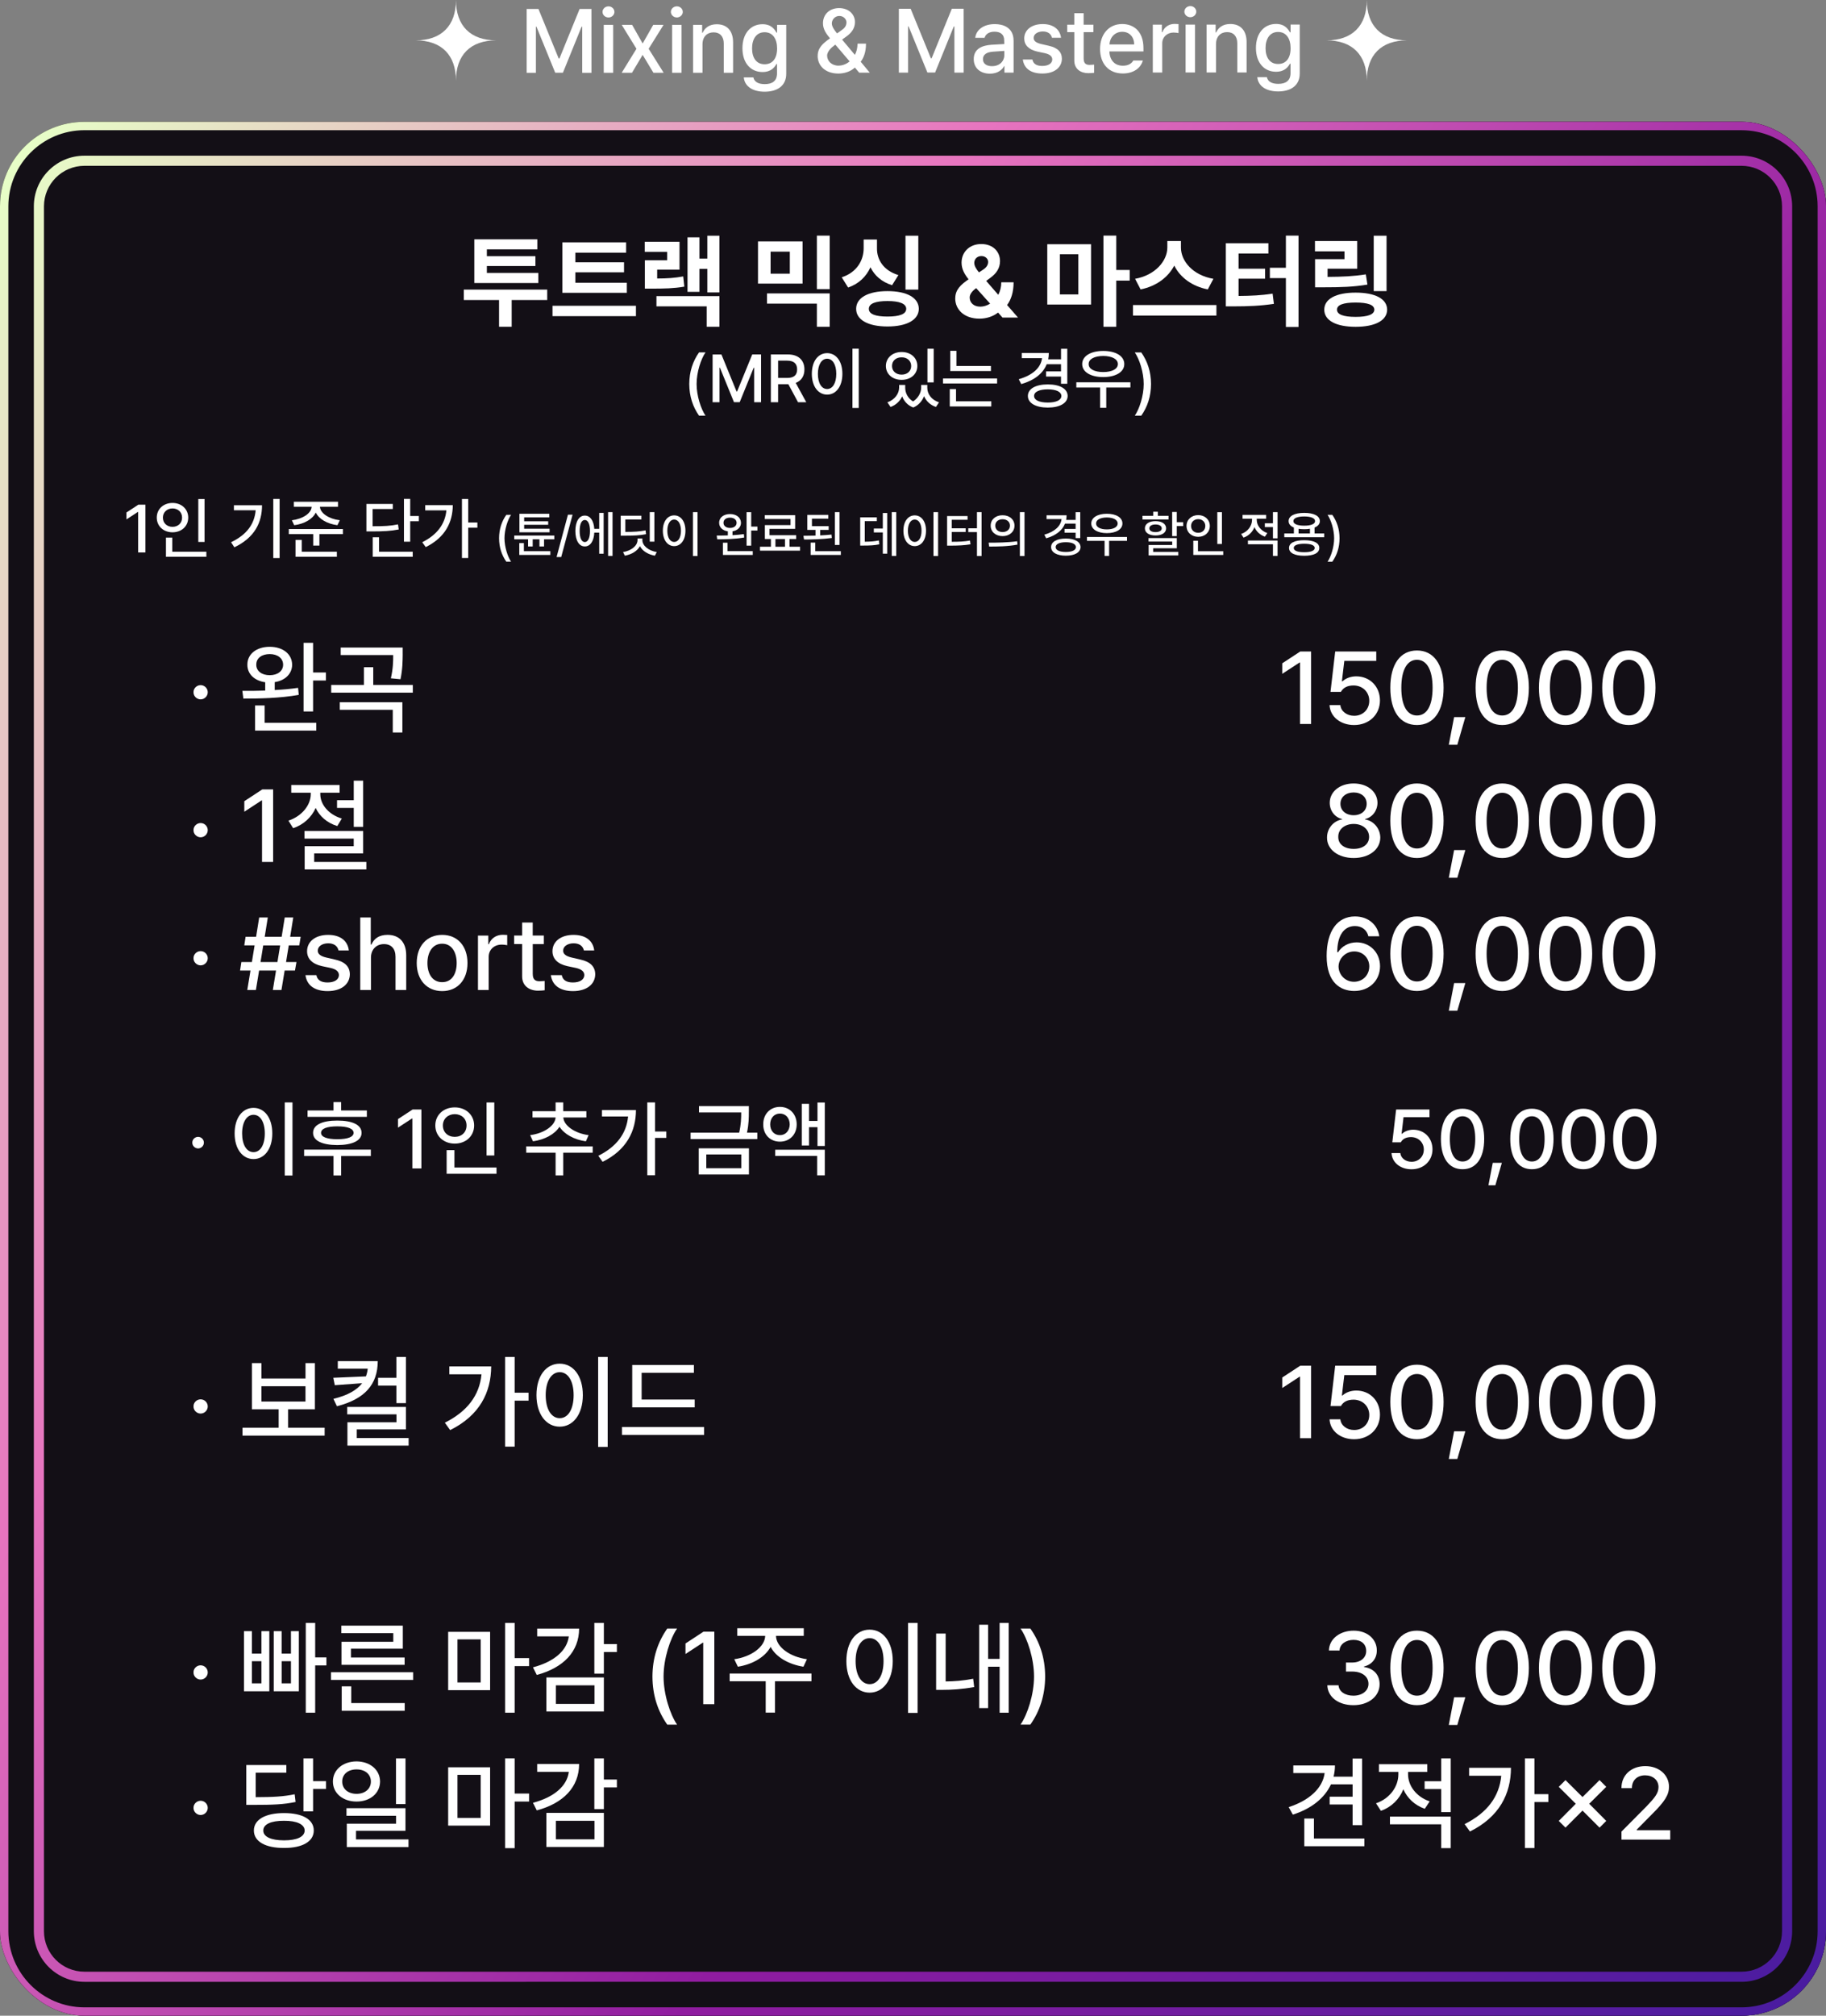<?xml version="1.0" encoding="UTF-8"?>
<svg id="_레이어_2" data-name="레이어 2" xmlns="http://www.w3.org/2000/svg" xmlns:xlink="http://www.w3.org/1999/xlink" viewBox="0 0 741.75 818.47">
  <rect x="0" y="0" width="741.75" height="818.47" fill="#808080" stroke="none"/>
  <defs>
    <style>
      .cls-1 {
        fill: none;
      }

      .cls-1, .cls-2, .cls-3, .cls-4, .cls-5 {
        stroke-width: 0px;
      }

      .cls-2 {
        fill: url(#_무제_그라디언트_131);
      }

      .cls-3 {
        fill: url(#_무제_그라디언트_131-2);
      }

      .cls-4 {
        fill: #130f16;
      }

      .cls-6 {
        clip-path: url(#clippath);
      }

      .cls-5 {
        fill: #fff;
      }
    </style>
    <clipPath id="clippath">
      <rect class="cls-1" y="49.47" width="741.75" height="769" rx="34.29" ry="34.29"/>
    </clipPath>
    <linearGradient id="_무제_그라디언트_131" data-name="무제 그라디언트 131" x1="-47.61" y1="140.94" x2="789.36" y2="727" gradientUnits="userSpaceOnUse">
      <stop offset="0" stop-color="#e7ffc7"/>
      <stop offset=".31" stop-color="#e774bf"/>
      <stop offset=".64" stop-color="#901ca0"/>
      <stop offset="1" stop-color="#4a1ca0"/>
    </linearGradient>
    <linearGradient id="_무제_그라디언트_131-2" data-name="무제 그라디언트 131" x1="-47.61" y1="140.94" x2="789.36" y2="727" xlink:href="#_무제_그라디언트_131"/>
  </defs>
  <g id="_레이어_5" data-name="레이어 5">
    <g class="cls-6">
      <g>
        <rect class="cls-4" y="49.47" width="741.75" height="769" rx="34.29" ry="34.29"/>
        <path class="cls-2" d="M707.46,67.33c9.06,0,16.43,7.37,16.43,16.43v700.42c0,9.06-7.37,16.43-16.43,16.43H34.29c-9.06,0-16.43-7.37-16.43-16.43V83.76c0-9.06,7.37-16.43,16.43-16.43h673.17M707.46,49.47H34.29C15.35,49.47,0,64.83,0,83.76v700.42C0,803.12,15.35,818.47,34.29,818.47h673.17c18.94,0,34.29-15.35,34.29-34.29V83.76c0-18.94-15.35-34.29-34.29-34.29h0Z"/>
        <path class="cls-4" d="M707.46,63.22c11.33,0,20.54,9.22,20.54,20.54v700.42c0,11.33-9.22,20.54-20.54,20.54H34.29c-11.33,0-20.54-9.22-20.54-20.54V83.76c0-11.33,9.22-20.54,20.54-20.54h673.17M707.46,49.47H34.29C15.35,49.47,0,64.83,0,83.76v700.42c0,18.94,15.35,34.29,34.29,34.29h673.17c18.94,0,34.29-15.35,34.29-34.29V83.76c0-18.94-15.35-34.29-34.29-34.29h0Z"/>
        <path class="cls-3" d="M707.46,52.88c17.03,0,30.89,13.86,30.89,30.89v700.42c0,17.03-13.86,30.89-30.89,30.89H34.29c-17.03,0-30.89-13.86-30.89-30.89V83.76c0-17.03,13.86-30.89,30.89-30.89h673.17M707.46,49.47H34.29C15.35,49.47,0,64.83,0,83.76v700.42C0,803.12,15.35,818.47,34.29,818.47h673.17c18.94,0,34.29-15.35,34.29-34.29V83.76c0-18.94-15.35-34.29-34.29-34.29h0Z"/>
      </g>
    </g>
    <g>
      <path class="cls-5" d="M283.96,143.09h2.63c-1.85,2.65-3.62,8.06-3.62,12.83s1.77,10.18,3.62,12.86h-2.63c-2.52-3.59-3.94-7.8-3.97-12.86.03-5.04,1.45-9.24,3.97-12.83Z"/>
      <path class="cls-5" d="M293.05,143.92l6.14,15.03h.24l6.14-15.03h3.59v19.4h-2.81v-14.01h-.19l-5.68,13.99h-2.33l-5.71-14.01h-.16v14.04h-2.81v-19.4h3.59Z"/>
      <path class="cls-5" d="M313.13,143.92h6.91c4.5,0,6.73,2.52,6.73,6.08,0,2.61-1.18,4.6-3.54,5.47l4.29,7.85h-3.35l-3.94-7.32h-4.15v7.32h-2.95v-19.4ZM319.75,153.46c2.87,0,4.05-1.26,4.05-3.46s-1.18-3.56-4.05-3.56h-3.67v7.02h3.67Z"/>
      <path class="cls-5" d="M342.19,151.8c0,5.17-2.63,8.44-6.19,8.44s-6.22-3.27-6.22-8.44,2.6-8.41,6.22-8.41,6.19,3.27,6.19,8.41ZM332.24,151.8c0,3.8,1.53,6.16,3.75,6.16s3.72-2.36,3.72-6.16-1.53-6.14-3.72-6.14-3.75,2.36-3.75,6.14ZM348.83,165.65h-2.55v-24.06h2.55v24.06Z"/>
      <path class="cls-5" d="M372.64,148.61c0,3.32-2.71,5.63-6.38,5.63s-6.4-2.3-6.4-5.63,2.73-5.68,6.4-5.68,6.38,2.33,6.38,5.68ZM370.9,163c2.21-1.41,3.29-3.71,3.29-5.55v-1.15h2.49v1.15c0,2.49,1.63,4.9,4.77,5.92l-1.26,1.88c-2.37-.82-3.98-2.41-4.82-4.39-.76,1.94-2.2,3.7-4.39,4.61-2.3-.87-3.76-2.57-4.5-4.53-.87,1.89-2.45,3.48-4.72,4.31l-1.29-1.88c3.08-1.1,4.74-3.59,4.77-5.92v-1.15h2.47v1.15c0,2.06,1.02,4.25,3.19,5.55ZM362.35,148.61c0,2.09,1.63,3.51,3.91,3.51s3.88-1.42,3.88-3.51-1.63-3.54-3.88-3.51c-2.28-.03-3.91,1.39-3.91,3.51ZM379.28,155.28h-2.54v-13.67h2.54v13.67Z"/>
      <path class="cls-5" d="M405.04,155.71h-21.97v-2.04h21.97v2.04ZM402.69,165.04h-16.88v-7.05h2.54v4.96h14.33v2.09ZM402.53,150.65h-16.53v-8.2h2.52v6.16h14.01v2.04Z"/>
      <path class="cls-5" d="M433.54,155.82h-2.54v-2.92h-6.06v-2.09h6.06v-2.92h-5.81c-1.54,3.86-5.14,6.58-10.34,8.07l-1.02-1.98c5.68-1.63,9-4.68,9.46-8.55h-8.23v-2.09h10.99c0,.88-.09,1.74-.24,2.55h5.2v-4.26h2.54v14.2ZM433.7,160.78c-.03,2.92-3.22,4.72-8.07,4.72s-8.09-1.8-8.09-4.72,3.16-4.69,8.09-4.69,8.04,1.77,8.07,4.69ZM420.06,160.78c0,1.69,2.14,2.68,5.57,2.68s5.49-.99,5.52-2.68c-.03-1.71-2.14-2.68-5.52-2.68s-5.57.96-5.57,2.68Z"/>
      <path class="cls-5" d="M459.19,157.35h-9.81v8.25h-2.49v-8.25h-9.67v-2.12h21.97v2.12ZM456.7,147.83c0,3.24-3.48,5.28-8.55,5.28s-8.55-2.04-8.55-5.28,3.46-5.33,8.55-5.33,8.55,2.06,8.55,5.33ZM442.23,147.83c-.03,2.01,2.36,3.24,5.92,3.24s5.95-1.23,5.95-3.24-2.38-3.27-5.95-3.29c-3.56.03-5.95,1.26-5.92,3.29Z"/>
      <path class="cls-5" d="M463.6,168.79h-2.63c1.85-2.68,3.62-8.06,3.62-12.86s-1.77-10.18-3.62-12.83h2.63c2.52,3.59,3.94,7.8,3.97,12.83-.03,5.06-1.45,9.27-3.97,12.86Z"/>
    </g>
    <g>
      <path class="cls-5" d="M59.09,224.32h-2.97v-16.45h-.11l-4.64,3.03v-2.81l4.82-3.16h2.89v19.4Z"/>
      <path class="cls-5" d="M76.46,210.17c0,3.54-2.76,5.97-6.38,5.97s-6.4-2.44-6.4-5.97,2.79-5.95,6.4-5.95,6.38,2.46,6.38,5.95ZM66.17,210.17c0,2.25,1.66,3.75,3.91,3.75s3.88-1.5,3.88-3.75-1.69-3.72-3.88-3.72-3.91,1.53-3.91,3.72ZM83.83,226.09h-16.42v-7.8h2.57v5.73h13.85v2.06ZM83.1,220.06h-2.55v-17.44h2.55v17.44Z"/>
      <path class="cls-5" d="M95.2,222.23l-1.34-2.06c6.39-3.04,9.5-7.37,10-12.97h-8.84v-2.04h11.42c0,7.02-3,13.13-11.23,17.07ZM113.58,226.6h-2.57v-24.01h2.57v24.01Z"/>
      <path class="cls-5" d="M139.29,216.87h-9.54v4.66h-2.52v-4.66h-9.91v-2.06h21.97v2.06ZM137.28,205.78h-7.32c.15,2.61,3.6,4.92,8.07,5.47l-.96,2.01c-4.11-.54-7.49-2.45-8.79-5.14-1.3,2.68-4.66,4.61-8.76,5.14l-.96-2.01c4.49-.55,7.9-2.85,8.04-5.47h-7.23v-2.04h17.93v2.04ZM136.85,226.09h-16.8v-6.86h2.54v4.8h14.25v2.06Z"/>
      <path class="cls-5" d="M159.56,206.69h-8.2v6.99c4.68.01,7.31-.13,10.32-.75l.29,2.06c-3.24.64-6.08.8-11.23.8h-1.9v-11.17h10.72v2.06ZM167.65,226.09h-16.24v-7.93h2.55v5.87h13.69v2.06ZM166.63,209.53h3.51v2.12h-3.51v8.31h-2.54v-17.39h2.54v6.97Z"/>
      <path class="cls-5" d="M172.94,222.15l-1.42-1.98c6.02-3,9.28-7.34,9.81-12.94h-8.6v-2.12h11.2c-.03,6.94-3.08,13.13-10.99,17.04ZM190.2,212.16h3.72v2.12h-3.72v12.3h-2.55v-23.98h2.55v9.57Z"/>
    </g>
    <g>
      <path class="cls-5" d="M222.29,121.83h-14.44v10.86h-5.13v-10.86h-14.32v-4.23h33.89v4.23ZM218.67,114.92h-25.99v-17.74h25.59v4.07h-20.5v2.77h19.73v3.99h-19.73v2.81h20.91v4.11Z"/>
      <path class="cls-5" d="M258.33,128.38h-33.89v-4.23h33.89v4.23ZM254.63,118.9h-26.2v-20.5h25.91v4.19h-20.62v3.91h19.77v4.07h-19.77v4.23h20.91v4.11Z"/>
      <path class="cls-5" d="M276.02,109.51h-9.07v3.58c4.05-.02,7.06-.2,10.58-.85l.45,4.15c-4.31.73-7.97.81-13.47.81h-2.56v-11.51h9.07v-3.42h-9.11v-4.11h14.12v11.35ZM292.25,132.69h-5.17v-8.3h-20.42v-4.15h25.59v12.45ZM292.25,118.74h-4.92v-9.56h-3.21v9.32h-4.84v-22.13h4.84v8.62h3.21v-9.28h4.92v23.03Z"/>
      <path class="cls-5" d="M326.01,115.16h-18.1v-17.13h18.1v17.13ZM337.04,132.69h-5.21v-9.4h-20.26v-4.15h25.47v13.55ZM313.03,111.13h7.81v-8.95h-7.81v8.95ZM337.04,117.4h-5.21v-21.72h5.21v21.72Z"/>
      <path class="cls-5" d="M364.94,111.7l-2.56,4.11c-4.23-1.32-7.14-3.93-8.79-7.28-1.69,3.74-4.7,6.73-9.07,8.22l-2.6-4.15c6.18-1.99,8.91-6.96,8.91-11.76v-3.58h5.41v3.58c-.04,4.6,2.64,9.03,8.71,10.86ZM373.24,125.41c-.04,4.52-4.96,7.16-12.73,7.16s-12.73-2.64-12.73-7.16,4.88-7.2,12.73-7.2,12.69,2.64,12.73,7.2ZM352.94,125.41c0,2.12,2.64,3.13,7.57,3.13s7.61-1.02,7.61-3.13-2.73-3.17-7.61-3.17-7.57,1.02-7.57,3.17ZM373.03,117.6h-5.21v-21.89h5.21v21.89Z"/>
      <path class="cls-5" d="M388.04,121.14c0-3.46,2.18-5.51,5.41-7.73-1.59-1.97-2.85-4.13-2.85-6.75,0-4.27,3.17-7.57,8.01-7.57s7.61,3.17,7.61,6.92c0,2.81-1.42,5-3.91,6.79l-1.71,1.26,4.92,5.65c.75-1.44,1.22-3.17,1.22-5.08h5c0,4.01-1.04,7.08-2.64,9.23l4.43,5.08h-6.31l-1.79-2.03c-2.18,1.73-4.96,2.48-7.57,2.48-6.1,0-9.84-3.62-9.84-8.26ZM398.17,124.52c1.36,0,2.75-.43,4.03-1.22l-5.66-6.31-.2.16c-1.67,1.22-2.44,2.52-2.44,3.66,0,2.12,1.67,3.7,4.27,3.7ZM397.68,110.6l1.55-1.02c1.46-.94,2.16-1.95,2.16-3.25,0-1.14-.98-2.36-2.73-2.36s-2.89,1.26-2.89,2.77c0,1.24.77,2.48,1.91,3.87Z"/>
      <path class="cls-5" d="M443.2,123.66h-17.78v-24.49h17.78v24.49ZM430.55,119.55h7.49v-16.31h-7.49v16.31ZM453.45,109.63h5.45v4.31h-5.45v18.75h-5.21v-37.02h5.21v13.95Z"/>
      <path class="cls-5" d="M494.13,128.14h-33.89v-4.27h33.89v4.27ZM492.91,113.21l-2.28,4.31c-6.45-1.28-11.25-4.9-13.63-9.68-2.46,4.74-7.26,8.38-13.67,9.68l-2.24-4.31c8.22-1.46,13.06-7.28,13.1-12.65v-2.68h5.53v2.68c0,5.41,4.8,11.23,13.18,12.65Z"/>
      <path class="cls-5" d="M515.24,102.96h-12.12v6.14h10.78v4.07h-10.78v7c5.12-.04,9.23-.22,13.83-.94l.53,4.15c-5.41.81-10.25,1.02-16.6,1.02h-2.93v-25.63h17.29v4.19ZM527.48,132.77h-5.13v-19.85h-6.51v-4.19h6.51v-13.06h5.13v37.1Z"/>
      <path class="cls-5" d="M551.32,109.1h-12.04v3.33c6.18-.04,10.54-.24,15.54-1.02l.65,4.15c-5.69.94-10.66,1.1-18.02,1.1h-3.25v-11.43h11.96v-3.17h-12v-4.19h17.17v11.23ZM563.48,125.74c-.04,4.39-4.88,6.96-12.81,6.96s-12.73-2.56-12.73-6.96,4.84-6.92,12.73-6.92,12.77,2.48,12.81,6.92ZM543.1,125.74c0,1.95,2.6,2.93,7.57,2.93s7.57-.98,7.61-2.93c-.04-1.95-2.64-2.89-7.61-2.89s-7.57.94-7.57,2.89ZM563.24,118.21h-5.21v-22.5h5.21v22.5Z"/>
    </g>
    <g>
      <path class="cls-5" d="M78.61,281.09c-.04-1.59,1.3-2.89,2.89-2.89s2.89,1.3,2.89,2.89-1.34,2.89-2.89,2.89-2.93-1.3-2.89-2.89Z"/>
      <path class="cls-5" d="M118.68,269.9c-.04,3.7-2.85,6.43-7.08,7.08v3.21c3.23-.16,6.47-.45,9.48-.89l.28,2.85c-7.65,1.38-16.23,1.51-22.5,1.51l-.41-3.13c2.73.02,5.92,0,9.28-.12v-3.38c-4.35-.61-7.28-3.36-7.24-7.12-.04-4.35,3.74-7.28,9.07-7.28s9.07,2.93,9.11,7.28ZM128.48,296.67h-24.86v-10.21h3.87v7.04h20.99v3.17ZM104.11,269.9c-.04,2.56,2.24,4.27,5.45,4.27s5.45-1.71,5.45-4.27-2.2-4.31-5.45-4.31-5.49,1.67-5.45,4.31ZM127.18,273.07h5.21v3.25h-5.21v12.57h-3.86v-27.87h3.86v12.04Z"/>
      <path class="cls-5" d="M167.69,281.25h-33.15v-3.13h13.3v-7.2h3.78v7.2h16.07v3.13ZM163.46,297.44h-3.91v-9.23h-21.52v-3.09h25.42v12.33ZM163.59,265.63c-.04,2.77-.04,5.98-.9,10.17l-3.91-.37c.9-3.97.94-6.81.94-9.44h-21.32v-3.05h25.18v2.69Z"/>
    </g>
    <g>
      <path class="cls-5" d="M78.61,337.09c-.04-1.59,1.3-2.89,2.89-2.89s2.89,1.3,2.89,2.89-1.34,2.89-2.89,2.89-2.93-1.3-2.89-2.89Z"/>
      <path class="cls-5" d="M110.95,349.98h-4.51v-24.98h-.16l-7.04,4.6v-4.27l7.32-4.8h4.39v29.45Z"/>
      <path class="cls-5" d="M138.85,332.37l-1.83,3.05c-4.17-1.28-7.22-3.99-8.79-7.36-1.67,3.76-4.88,6.81-9.15,8.22l-1.91-3.05c5.49-1.83,9.07-6.35,9.07-10.78v-.57h-7.93v-3.13h19.65v3.13h-7.85v.61c0,4.15,3.34,8.26,8.75,9.89ZM147.52,346.53h-19.89v3.46h21.19v3.05h-25.06v-9.44h19.93v-3.09h-20.01v-3.09h23.84v9.11ZM147.52,335.75h-3.82v-7.69h-6.79v-3.13h6.79v-7.93h3.82v18.75Z"/>
    </g>
    <g>
      <path class="cls-5" d="M78.61,389.09c-.04-1.59,1.3-2.89,2.89-2.89s2.89,1.3,2.89,2.89-1.34,2.89-2.89,2.89-2.93-1.3-2.89-2.89Z"/>
      <path class="cls-5" d="M112.13,394.09h-6.88l-1.3,7.89h-3.5l1.3-7.89h-4.23l.53-3.46h4.27l1.1-6.75h-4.19l.53-3.5h4.27l1.26-7.85h3.5l-1.26,7.85h6.88l1.26-7.85h3.46l-1.26,7.85h4.27l-.57,3.5h-4.27l-1.1,6.75h4.23l-.61,3.46h-4.19l-1.3,7.89h-3.5l1.3-7.89ZM112.7,390.64l1.1-6.75h-6.87l-1.1,6.75h6.88Z"/>
      <path class="cls-5" d="M133.32,383.03c-2.48,0-4.27,1.3-4.23,2.97-.04,1.3,1.02,2.24,3.46,2.81l3.5.81c4.07.9,6.02,2.85,6.06,5.98-.04,3.99-3.38,6.83-9.03,6.83-5.29,0-8.46-2.36-8.99-6.47h4.43c.37,1.99,1.91,2.97,4.52,2.97,2.81,0,4.6-1.14,4.64-3.01-.04-1.42-1.1-2.36-3.42-2.89l-3.46-.73c-3.99-.89-6.06-3.01-6.06-6.06,0-3.95,3.42-6.63,8.54-6.63s7.97,2.52,8.42,6.31h-4.19c-.41-1.75-1.79-2.89-4.19-2.89Z"/>
      <path class="cls-5" d="M150.69,401.98h-4.35v-29.45h4.27v10.98h.28c1.06-2.4,3.09-3.91,6.55-3.91,4.56,0,7.57,2.81,7.57,8.34v14.04h-4.35v-13.51c0-3.25-1.75-5.12-4.68-5.12s-5.29,1.99-5.29,5.53v13.1Z"/>
      <path class="cls-5" d="M169.28,391.04c0-6.88,4.07-11.43,10.33-11.43s10.29,4.56,10.29,11.43-4.07,11.39-10.29,11.39-10.33-4.56-10.33-11.39ZM185.51,391.04c0-4.23-1.91-7.85-5.9-7.85s-5.98,3.62-5.98,7.85,1.91,7.77,5.98,7.77,5.9-3.54,5.9-7.77Z"/>
      <path class="cls-5" d="M194.17,379.89h4.19v3.5h.24c.81-2.36,3.01-3.82,5.61-3.82.53,0,1.38.04,1.83.08v4.15c-.37-.08-1.38-.24-2.28-.24-3.01,0-5.25,2.07-5.25,4.96v13.46h-4.35v-22.09Z"/>
      <path class="cls-5" d="M220.92,383.35h-4.51v12.12c0,2.48,1.26,2.93,2.64,2.97.61,0,1.59-.08,2.2-.12v3.78c-.61.08-1.55.16-2.73.16-3.42,0-6.47-1.87-6.43-5.9v-13.02h-3.25v-3.46h3.25v-5.29h4.31v5.29h4.51v3.46Z"/>
      <path class="cls-5" d="M233,383.03c-2.48,0-4.27,1.3-4.23,2.97-.04,1.3,1.02,2.24,3.46,2.81l3.5.81c4.07.9,6.02,2.85,6.06,5.98-.04,3.99-3.38,6.83-9.03,6.83-5.29,0-8.46-2.36-8.99-6.47h4.43c.37,1.99,1.91,2.97,4.52,2.97,2.81,0,4.6-1.14,4.64-3.01-.04-1.42-1.1-2.36-3.42-2.89l-3.46-.73c-3.99-.89-6.06-3.01-6.06-6.06,0-3.95,3.42-6.63,8.54-6.63s7.97,2.52,8.42,6.31h-4.19c-.41-1.75-1.79-2.89-4.19-2.89Z"/>
    </g>
    <g>
      <path class="cls-5" d="M78.61,571.09c-.04-1.59,1.3-2.89,2.89-2.89s2.89,1.3,2.89,2.89-1.34,2.89-2.89,2.89-2.93-1.3-2.89-2.89Z"/>
      <path class="cls-5" d="M131.86,582.93h-33.36v-3.21h14.69v-7.48h-10.86v-18.75h3.87v6.26h17.9v-6.26h3.82v18.75h-10.9v7.48h14.85v3.21ZM124.09,569.1v-6.22h-17.9v6.22h17.9Z"/>
      <path class="cls-5" d="M136.86,571.01l-1.42-3.01c5.82-1.4,9.54-3.58,11.67-6.35l-11.11.81-.61-3.01,13.26-.57c.37-1,.61-2.03.73-3.13h-12.16v-3.05h16.23c-.04,9.4-5.17,15.38-16.6,18.31ZM164.89,580.4h-19.97v3.5h21.07v3.09h-24.86v-9.48h19.93v-3.21h-20.01v-3.01h23.84v9.11ZM164.89,569.75h-3.86v-7.12h-7.45v-3.17h7.45v-8.46h3.86v18.75Z"/>
      <path class="cls-5" d="M182.86,580.69l-2.16-3.01c9.13-4.56,14.1-11.15,14.89-19.65h-13.06v-3.21h17c-.04,10.54-4.68,19.93-16.68,25.87ZM209.06,565.52h5.65v3.21h-5.65v18.67h-3.87v-36.41h3.87v14.52Z"/>
      <path class="cls-5" d="M236.76,566.49c0,7.85-3.99,12.81-9.4,12.81s-9.44-4.96-9.44-12.81,3.95-12.77,9.44-12.77,9.4,4.96,9.4,12.77ZM221.67,566.49c0,5.78,2.32,9.36,5.7,9.36s5.65-3.58,5.65-9.36-2.32-9.32-5.65-9.32-5.7,3.58-5.7,9.32ZM246.85,587.52h-3.87v-36.53h3.87v36.53Z"/>
      <path class="cls-5" d="M286.02,582.64h-33.36v-3.21h33.36v3.21ZM282.2,571.46h-25.38v-17.21h25.06v3.17h-21.24v10.86h21.56v3.17Z"/>
    </g>
    <g>
      <path class="cls-5" d="M78.61,679.09c-.04-1.59,1.3-2.89,2.89-2.89s2.89,1.3,2.89,2.89-1.34,2.89-2.89,2.89-2.93-1.3-2.89-2.89Z"/>
      <path class="cls-5" d="M102.32,671.44h3.87v-9.11h3.21v24.41h-10.29v-24.41h3.21v9.11ZM106.19,683.52v-8.99h-3.87v8.99h3.87ZM114.41,671.44h3.78v-9.11h3.21v24.41h-10.21v-24.41h3.21v9.11ZM118.19,683.52v-8.99h-3.78v8.99h3.78ZM128.03,672.99h4.56v3.25h-4.56v19.2h-3.82v-36.45h3.82v13.99Z"/>
      <path class="cls-5" d="M167.82,682.14h-33.36v-3.13h33.36v3.13ZM163.63,669.45h-21.07v3.58h21.8v2.97h-25.63v-9.36h21.03v-3.5h-21.11v-3.05h24.98v9.36ZM164.4,694.67h-25.59v-9.93h3.87v6.79h21.72v3.13Z"/>
      <path class="cls-5" d="M199.09,686.29h-17.04v-23.68h17.04v23.68ZM185.83,683.16h9.44v-17.49h-9.44v17.49ZM209.06,673.27h5.86v3.25h-5.86v18.92h-3.87v-36.45h3.87v14.28Z"/>
      <path class="cls-5" d="M218.05,680.11l-1.55-3.09c8.71-2.3,13.85-6.88,14.56-12.57h-12.85v-3.17h17.04c-.04,9.36-6.35,15.91-17.21,18.83ZM245.3,694.95h-23.35v-13.83h23.35v13.83ZM225.82,691.86h15.66v-7.53h-15.66v7.53ZM245.3,667.58h5.29v3.21h-5.29v8.79h-3.87v-20.58h3.87v8.58Z"/>
      <path class="cls-5" d="M271.05,661.27h3.99c-2.81,4.03-5.49,12.24-5.49,19.49s2.68,15.46,5.49,19.53h-3.99c-3.82-5.45-5.98-11.84-6.02-19.53.04-7.65,2.2-14.03,6.02-19.49Z"/>
      <path class="cls-5" d="M290.17,691.98h-4.51v-24.98h-.16l-7.04,4.6v-4.27l7.32-4.8h4.39v29.45Z"/>
      <path class="cls-5" d="M329.63,682.67h-14.81v12.73h-3.78v-12.73h-14.64v-3.13h33.24v3.13ZM326.49,664.24h-11.27c.06,4.52,5.68,8.54,12.57,9.48l-1.42,3.05c-5.98-.94-11.15-3.88-13.34-8.05-2.26,4.17-7.4,7.12-13.3,8.05l-1.46-3.05c6.81-.94,12.43-4.96,12.57-9.48h-11.35v-3.09h27.01v3.09Z"/>
      <path class="cls-5" d="M362.65,674.49c0,7.85-3.99,12.81-9.4,12.81s-9.44-4.96-9.44-12.81,3.95-12.77,9.44-12.77,9.4,4.96,9.4,12.77ZM347.56,674.49c0,5.78,2.32,9.36,5.7,9.36s5.65-3.58,5.65-9.36-2.32-9.32-5.65-9.32-5.7,3.58-5.7,9.32ZM372.74,695.52h-3.87v-36.53h3.87v36.53Z"/>
      <path class="cls-5" d="M384.13,682.75c3.38-.02,7.06-.29,11.19-1.1l.41,3.38c-5,.89-9.19,1.14-13.1,1.14h-2.36v-22.86h3.87v19.45ZM409.76,695.44h-3.7v-18.67h-4.68v16.8h-3.62v-33.85h3.62v13.87h4.68v-14.6h3.7v36.45Z"/>
      <path class="cls-5" d="M418.54,700.28h-3.99c2.81-4.07,5.49-12.24,5.49-19.53s-2.68-15.46-5.49-19.49h3.99c3.82,5.45,5.98,11.84,6.02,19.49-.04,7.69-2.2,14.08-6.02,19.53Z"/>
    </g>
    <g>
      <path class="cls-5" d="M78.61,734.09c-.04-1.59,1.3-2.89,2.89-2.89s2.89,1.3,2.89,2.89-1.34,2.89-2.89,2.89-2.93-1.3-2.89-2.89Z"/>
      <path class="cls-5" d="M116.32,719.81h-12.45v9.93c7.18-.02,11.23-.24,15.83-1.18l.37,3.13c-4.88,1.02-9.23,1.18-17.13,1.18h-2.89v-16.19h16.27v3.13ZM127.46,743.28c0,4.47-4.64,7.12-12.08,7.08-7.53.04-12.25-2.6-12.25-7.08s4.72-7.08,12.25-7.08,12.08,2.6,12.08,7.08ZM106.96,743.28c-.04,2.52,3.13,3.99,8.42,3.99s8.34-1.46,8.38-3.99c-.04-2.52-3.21-3.99-8.38-3.95-5.29-.04-8.46,1.42-8.42,3.95ZM127.18,723.23h5.25v3.17h-5.25v9.11h-3.91v-21.52h3.91v9.23Z"/>
      <path class="cls-5" d="M154.39,723.39c-.04,4.8-4.07,8.13-9.56,8.13s-9.6-3.33-9.6-8.13,4.07-8.14,9.6-8.18c5.49.04,9.52,3.42,9.56,8.18ZM139.02,723.39c-.04,3.01,2.44,5,5.82,5s5.82-1.99,5.82-5-2.48-4.96-5.82-4.92c-3.38-.04-5.86,1.95-5.82,4.92ZM164.72,743.4h-20.1v3.5h21.32v3.09h-25.06v-9.48h20.01v-3.21h-20.14v-3.09h23.96v9.19ZM164.72,732.54h-3.86v-18.55h3.86v18.55Z"/>
      <path class="cls-5" d="M199.09,741.29h-17.04v-23.68h17.04v23.68ZM185.83,738.16h9.44v-17.49h-9.44v17.49ZM209.06,728.27h5.86v3.25h-5.86v18.92h-3.87v-36.45h3.87v14.28Z"/>
      <path class="cls-5" d="M218.05,735.11l-1.55-3.09c8.71-2.3,13.85-6.88,14.56-12.57h-12.85v-3.17h17.04c-.04,9.36-6.35,15.91-17.21,18.83ZM245.3,749.95h-23.35v-13.83h23.35v13.83ZM225.82,746.86h15.66v-7.53h-15.66v7.53ZM245.3,722.58h5.29v3.21h-5.29v8.79h-3.87v-20.58h3.87v8.58Z"/>
    </g>
    <g>
      <path class="cls-5" d="M78.12,463.97c-.03-1.29,1.06-2.35,2.35-2.35s2.35,1.06,2.35,2.35-1.09,2.35-2.35,2.35-2.38-1.06-2.35-2.35Z"/>
      <path class="cls-5" d="M110.61,460.23c0,6.38-3.24,10.41-7.63,10.41s-7.67-4.03-7.67-10.41,3.21-10.38,7.67-10.38,7.63,4.03,7.63,10.38ZM98.35,460.23c0,4.69,1.88,7.6,4.63,7.6s4.59-2.91,4.59-7.6-1.88-7.57-4.59-7.57-4.63,2.91-4.63,7.57ZM118.81,477.32h-3.14v-29.68h3.14v29.68Z"/>
      <path class="cls-5" d="M150.64,469.39h-12.06v7.9h-3.11v-7.9h-11.93v-2.58h27.1v2.58ZM149.02,453.49h-24.09v-2.58h10.54v-3.4h3.11v3.4h10.44v2.58ZM146.88,460c0,3.17-3.7,4.92-9.85,4.96-6.18-.03-9.88-1.79-9.85-4.96-.03-3.24,3.67-4.99,9.85-4.99s9.85,1.75,9.85,4.99ZM130.42,460c0,1.65,2.35,2.58,6.61,2.58s6.58-.93,6.61-2.58c-.03-1.72-2.38-2.64-6.61-2.64s-6.61.92-6.61,2.64Z"/>
      <path class="cls-5" d="M171.18,474.44h-3.67v-20.29h-.13l-5.72,3.73v-3.47l5.95-3.9h3.57v23.93Z"/>
      <path class="cls-5" d="M192.6,456.99c0,4.36-3.4,7.37-7.87,7.37s-7.9-3.01-7.9-7.37,3.44-7.34,7.9-7.34,7.87,3.04,7.87,7.34ZM179.9,456.99c0,2.78,2.05,4.63,4.83,4.63s4.79-1.85,4.79-4.63-2.08-4.59-4.79-4.59-4.83,1.88-4.83,4.59ZM201.69,476.62h-20.26v-9.62h3.17v7.07h17.09v2.54ZM200.79,469.19h-3.14v-21.52h3.14v21.52Z"/>
      <path class="cls-5" d="M240.76,468.06h-11.96v9.22h-3.11v-9.22h-11.93v-2.58h27v2.58ZM238.18,453.75h-9.35c.18,3.27,4.64,6.46,10.28,7.17l-1.12,2.51c-4.76-.66-8.81-2.89-10.71-5.92-1.93,3.06-6.02,5.25-10.77,5.92l-1.16-2.51c5.64-.71,10.13-3.83,10.34-7.17h-9.39v-2.54h9.39v-3.57h3.11v3.57h9.39v2.54Z"/>
      <path class="cls-5" d="M244.79,471.76l-1.75-2.45c7.42-3.7,11.45-9.06,12.1-15.96h-10.61v-2.61h13.81c-.03,8.56-3.8,16.19-13.55,21.02ZM266.08,459.44h4.59v2.61h-4.59v15.17h-3.14v-29.58h3.14v11.8Z"/>
      <path class="cls-5" d="M304.19,451.37c0,2.33,0,4.97-.76,8.56h4.2v2.58h-27.1v-2.58h19.73c.79-3.45.83-5.98.83-8.23h-17.15v-2.58h20.26v2.25ZM304.23,476.89h-20.39v-10.61h20.39v10.61ZM286.91,474.34h14.21v-5.58h-14.21v5.58Z"/>
      <path class="cls-5" d="M323.63,456.56c0,4.16-2.88,7.01-6.81,7.01s-6.81-2.84-6.78-7.01c-.03-4.17,2.81-7.11,6.78-7.11s6.81,2.94,6.81,7.11ZM312.86,456.56c0,2.58,1.65,4.4,3.97,4.36,2.28.03,3.93-1.79,3.97-4.36-.03-2.64-1.69-4.4-3.97-4.4s-3.97,1.75-3.97,4.4ZM335.04,477.25h-3.11v-7.9h-17.02v-2.51h20.13v10.41ZM335.04,465.32h-2.97v-7.63h-3.44v7.44h-2.94v-16.92h2.94v6.94h3.44v-7.47h2.97v17.65Z"/>
    </g>
    <g>
      <path class="cls-5" d="M205.67,209.05h1.94c-1.37,1.96-2.68,5.97-2.68,9.5s1.31,7.54,2.68,9.52h-1.94c-1.86-2.66-2.92-5.77-2.94-9.52.02-3.73,1.07-6.84,2.94-9.5Z"/>
      <path class="cls-5" d="M225.17,218.99h-4.17v2.9h-1.87v-2.9h-2.74v2.9h-1.88v-2.9h-5.61v-1.53h16.27v1.53ZM223.56,225.34h-12.62v-4.82h1.87v3.29h10.75v1.53ZM223.26,216.14h-12.26v-7.52h12.14v1.47h-10.22v1.57h9.76v1.43h-9.76v1.61h10.33v1.45Z"/>
      <path class="cls-5" d="M227.97,226.19h-1.88l4.62-17.2h1.88l-4.62,17.2Z"/>
      <path class="cls-5" d="M245.21,224.84h-1.8v-8.57h-2c-.16,3.47-1.65,5.63-3.85,5.61-2.32.02-3.83-2.42-3.83-6.27s1.51-6.27,3.83-6.25c2.16-.02,3.63,2.03,3.85,5.38h2v-6.47h1.8v16.56ZM235.47,215.62c0,2.84.79,4.48,2.08,4.48s2.12-1.65,2.12-4.48-.81-4.48-2.12-4.48-2.08,1.65-2.08,4.48ZM248.82,225.72h-1.8v-17.77h1.8v17.77Z"/>
      <path class="cls-5" d="M260.55,210.94h-6.53v5.04c3.55,0,5.76-.14,8.23-.62l.16,1.55c-2.64.5-4.92.61-8.77.61h-1.49v-8.11h8.39v1.53ZM266.79,224.17l-.77,1.47c-2.74-.49-5.03-1.87-6.07-3.87-1.07,1.98-3.37,3.36-6.13,3.87l-.73-1.47c3.33-.56,5.89-2.52,5.89-4.94v-.59h1.96v.59c-.02,2.38,2.48,4.36,5.85,4.94ZM265.82,219.94h-1.88v-12h1.88v12Z"/>
      <path class="cls-5" d="M278.44,215.5c0,3.83-1.94,6.25-4.58,6.25s-4.6-2.42-4.6-6.25,1.92-6.23,4.6-6.23,4.58,2.42,4.58,6.23ZM271.08,215.5c0,2.82,1.13,4.56,2.78,4.56s2.76-1.75,2.76-4.56-1.13-4.54-2.76-4.54-2.78,1.75-2.78,4.54ZM283.36,225.76h-1.88v-17.81h1.88v17.81Z"/>
      <path class="cls-5" d="M301,212.29c-.02,1.8-1.39,3.13-3.45,3.45v1.57c1.58-.08,3.15-.22,4.62-.44l.14,1.39c-3.73.67-7.92.73-10.97.73l-.2-1.53c1.33,0,2.89,0,4.52-.06v-1.65c-2.12-.3-3.55-1.64-3.53-3.47-.02-2.12,1.82-3.55,4.42-3.55s4.42,1.43,4.44,3.55ZM305.78,225.34h-12.12v-4.98h1.88v3.43h10.24v1.55ZM293.9,212.29c-.02,1.25,1.09,2.08,2.66,2.08s2.66-.83,2.66-2.08-1.07-2.1-2.66-2.1-2.68.81-2.66,2.1ZM305.15,213.83h2.54v1.59h-2.54v6.13h-1.88v-13.59h1.88v5.87Z"/>
      <path class="cls-5" d="M324.99,223.59h-16.27v-1.59h4.44v-3.13h-2.46v-5.65h10.43v-2.48h-10.47v-1.55h12.34v5.55h-10.43v2.58h10.85v1.55h-2.7v3.13h4.27v1.59ZM318.88,222.01v-3.13h-3.89v3.13h3.89Z"/>
      <path class="cls-5" d="M336.63,215.16h-3.47v2.24c1.58-.07,3.14-.18,4.6-.34l.14,1.39c-3.79.52-7.95.62-11.29.62l-.26-1.51c1.52,0,3.21-.03,4.94-.08v-2.32h-3.35v-6.09h8.53v1.53h-6.65v3.04h6.8v1.53ZM341.57,225.34h-12.28v-5.02h1.88v3.49h10.39v1.53ZM341.02,221.27h-1.88v-13.33h1.88v13.33Z"/>
      <path class="cls-5" d="M356.18,211.61h-4.9v8.35c2.33-.02,3.9-.12,5.73-.52l.16,1.59c-2.04.42-3.79.5-6.57.5h-1.17v-11.47h6.75v1.55ZM360.4,224.82h-1.79v-8.63h-3.65v-1.57h3.65v-6.31h1.79v16.5ZM364.07,225.72h-1.83v-17.77h1.83v17.77Z"/>
      <path class="cls-5" d="M376.16,215.5c0,3.83-1.94,6.25-4.58,6.25s-4.6-2.42-4.6-6.25,1.92-6.23,4.6-6.23,4.58,2.42,4.58,6.23ZM368.8,215.5c0,2.82,1.13,4.56,2.78,4.56s2.76-1.75,2.76-4.56-1.13-4.54-2.76-4.54-2.78,1.75-2.78,4.54ZM381.07,225.76h-1.88v-17.81h1.88v17.81Z"/>
      <path class="cls-5" d="M393.04,211.06h-6.41v3.45h5.65v1.51h-5.65v3.97c2.98,0,5.04-.08,7.4-.5l.2,1.53c-2.58.42-4.82.52-8.11.54h-1.39v-12.02h8.31v1.53ZM398.73,225.76h-1.87v-9.7h-3.53v-1.55h3.53v-6.57h1.87v17.81Z"/>
      <path class="cls-5" d="M413.18,219.77l.14,1.37c-4.03.77-8.33.79-11.5.79l-.24-1.57c3.23,0,7.72-.04,11.6-.59ZM412.11,213.44c-.02,2.5-2.02,4.25-4.84,4.25s-4.86-1.75-4.84-4.25c-.02-2.5,2.04-4.25,4.84-4.22,2.82-.02,4.82,1.73,4.84,4.22ZM404.29,213.44c-.02,1.57,1.25,2.6,2.98,2.6s3-1.03,3-2.6-1.27-2.6-3-2.6-3,1.03-2.98,2.6ZM416.17,225.76h-1.88v-17.81h1.88v17.81Z"/>
      <path class="cls-5" d="M438.81,218.48h-1.88v-2.16h-4.48v-1.55h4.48v-2.16h-4.3c-1.14,2.86-3.81,4.87-7.66,5.97l-.75-1.47c4.21-1.21,6.67-3.46,7-6.33h-6.09v-1.55h8.13c0,.65-.07,1.29-.18,1.88h3.85v-3.15h1.88v10.51ZM438.93,222.15c-.02,2.16-2.38,3.49-5.97,3.49s-5.99-1.33-5.99-3.49,2.34-3.47,5.99-3.47,5.95,1.31,5.97,3.47ZM428.83,222.15c0,1.25,1.59,1.98,4.13,1.98s4.07-.73,4.09-1.98c-.02-1.27-1.59-1.98-4.09-1.98s-4.13.71-4.13,1.98Z"/>
      <path class="cls-5" d="M457.8,219.61h-7.26v6.11h-1.84v-6.11h-7.16v-1.57h16.27v1.57ZM455.95,212.56c0,2.4-2.58,3.91-6.33,3.91s-6.33-1.51-6.33-3.91,2.56-3.95,6.33-3.95,6.33,1.53,6.33,3.95ZM445.24,212.56c-.02,1.49,1.75,2.4,4.38,2.4s4.4-.91,4.4-2.4-1.77-2.42-4.4-2.44c-2.64.02-4.4.93-4.38,2.44Z"/>
      <path class="cls-5" d="M474.68,210.94h-10.59v-1.49h4.36v-1.67h1.88v1.67h4.34v1.49ZM473.69,214.53c0,1.81-1.71,2.9-4.3,2.9s-4.32-1.09-4.32-2.9,1.71-2.92,4.32-2.92,4.3,1.11,4.3,2.92ZM478.03,222.62h-9.6v1.49h10.22v1.43h-12.06v-4.25h9.58v-1.39h-9.62v-1.41h11.49v4.13ZM466.89,214.53c-.02.95.97,1.53,2.5,1.53s2.52-.58,2.54-1.53c-.02-.95-1.01-1.57-2.54-1.57s-2.52.61-2.5,1.57ZM478.03,212.05h2.6v1.55h-2.6v4.07h-1.88v-9.78h1.88v4.17Z"/>
      <path class="cls-5" d="M491.45,213.56c0,2.62-2.04,4.42-4.72,4.42s-4.74-1.81-4.74-4.42,2.06-4.4,4.74-4.4,4.72,1.82,4.72,4.4ZM483.83,213.56c0,1.67,1.23,2.78,2.9,2.78s2.88-1.11,2.88-2.78-1.25-2.76-2.88-2.76-2.9,1.13-2.9,2.76ZM496.9,225.34h-12.16v-5.77h1.9v4.25h10.26v1.53ZM496.37,220.88h-1.88v-12.91h1.88v12.91Z"/>
      <path class="cls-5" d="M514.8,216.45l-.97,1.47c-1.99-.69-3.47-2.11-4.25-3.87-.77,1.95-2.33,3.52-4.44,4.26l-.97-1.49c2.74-.93,4.42-3.31,4.42-5.71v-.5h-3.85v-1.53h9.58v1.53h-3.81v.48c0,2.24,1.61,4.44,4.28,5.36ZM518.97,225.72h-1.88v-4.72h-10.16v-1.53h12.04v6.25ZM518.97,218.58h-1.88v-4.56h-3.29v-1.55h3.29v-4.52h1.88v10.63Z"/>
      <path class="cls-5" d="M537.91,218.14h-16.21v-1.53h3.89v-2.4c-1.37-.55-2.14-1.45-2.14-2.62,0-2.1,2.44-3.33,6.35-3.33s6.35,1.23,6.35,3.33c0,1.17-.78,2.07-2.16,2.62v2.4h3.93v1.53ZM535.93,222.5c0,2.06-2.3,3.17-6.13,3.17s-6.17-1.11-6.17-3.17,2.3-3.15,6.17-3.15,6.13,1.13,6.13,3.15ZM525.4,211.59c-.02,1.19,1.65,1.86,4.4,1.86s4.4-.67,4.4-1.86-1.65-1.88-4.4-1.88-4.42.69-4.4,1.88ZM525.54,222.5c0,1.11,1.55,1.75,4.26,1.73,2.68.02,4.25-.62,4.25-1.73s-1.57-1.71-4.25-1.71-4.26.62-4.26,1.71ZM532.12,216.61v-1.9c-.69.12-1.48.18-2.32.18s-1.61-.06-2.3-.16v1.88h4.62Z"/>
      <path class="cls-5" d="M541.21,228.08h-1.94c1.37-1.98,2.68-5.97,2.68-9.52s-1.31-7.54-2.68-9.5h1.94c1.86,2.66,2.92,5.77,2.94,9.5-.02,3.75-1.07,6.86-2.94,9.52Z"/>
    </g>
    <g>
      <path class="cls-5" d="M565.29,468.2h3.54c.2,2.05,2.15,3.54,4.56,3.54,2.91,0,4.99-2.12,4.99-4.96s-2.15-5.02-5.16-5.06c-1.92,0-3.37.63-4.2,2.12h-3.44l1.55-13.32h13.55v3.11h-10.54l-.79,6.71h.23c.99-.96,2.68-1.62,4.49-1.62,4.5,0,7.83,3.34,7.83,7.97s-3.54,8.1-8.53,8.1c-4.53,0-7.93-2.78-8.1-6.58Z"/>
      <path class="cls-5" d="M585.32,462.48c0-7.77,3.31-12.29,8.79-12.29s8.79,4.53,8.79,12.29-3.27,12.29-8.79,12.29-8.79-4.46-8.79-12.29ZM599.27,462.48c0-5.95-1.95-9.22-5.16-9.22s-5.16,3.27-5.16,9.22,1.92,9.15,5.16,9.15,5.16-3.17,5.16-9.15Z"/>
      <path class="cls-5" d="M607.44,481.28h-2.81l1.75-9.12h3.7l-2.64,9.12Z"/>
      <path class="cls-5" d="M613.49,462.48c0-7.77,3.31-12.29,8.79-12.29s8.79,4.53,8.79,12.29-3.27,12.29-8.79,12.29-8.79-4.46-8.79-12.29ZM627.44,462.48c0-5.95-1.95-9.22-5.16-9.22s-5.16,3.27-5.16,9.22,1.92,9.15,5.16,9.15,5.16-3.17,5.16-9.15Z"/>
      <path class="cls-5" d="M634.38,462.48c0-7.77,3.31-12.29,8.79-12.29s8.79,4.53,8.79,12.29-3.27,12.29-8.79,12.29-8.79-4.46-8.79-12.29ZM648.33,462.48c0-5.95-1.95-9.22-5.16-9.22s-5.16,3.27-5.16,9.22,1.92,9.15,5.16,9.15,5.16-3.17,5.16-9.15Z"/>
      <path class="cls-5" d="M655.27,462.48c0-7.77,3.31-12.29,8.79-12.29s8.79,4.53,8.79,12.29-3.27,12.29-8.79,12.29-8.79-4.46-8.79-12.29ZM669.22,462.48c0-5.95-1.95-9.22-5.16-9.22s-5.16,3.27-5.16,9.22,1.92,9.15,5.16,9.15,5.16-3.17,5.16-9.15Z"/>
    </g>
    <g>
      <path class="cls-5" d="M532.59,293.98h-4.51v-24.98h-.16l-7.04,4.6v-4.27l7.32-4.8h4.39v29.45Z"/>
      <path class="cls-5" d="M540.12,286.3h4.35c.24,2.52,2.64,4.35,5.61,4.35,3.58,0,6.14-2.6,6.14-6.1s-2.64-6.18-6.35-6.22c-2.36,0-4.15.77-5.17,2.6h-4.23l1.91-16.39h16.68v3.82h-12.98l-.98,8.26h.29c1.22-1.18,3.29-1.99,5.53-1.99,5.53,0,9.64,4.11,9.64,9.8s-4.35,9.97-10.5,9.97c-5.57,0-9.76-3.42-9.97-8.09Z"/>
      <path class="cls-5" d="M564.77,279.26c0-9.56,4.07-15.13,10.82-15.13s10.82,5.57,10.82,15.13-4.03,15.13-10.82,15.13-10.82-5.49-10.82-15.13ZM581.94,279.26c0-7.32-2.4-11.35-6.35-11.35s-6.35,4.03-6.35,11.35,2.36,11.27,6.35,11.27,6.35-3.91,6.35-11.27Z"/>
      <path class="cls-5" d="M591.98,302.41h-3.46l2.16-11.23h4.56l-3.25,11.23Z"/>
      <path class="cls-5" d="M599.42,279.26c0-9.56,4.07-15.13,10.82-15.13s10.82,5.57,10.82,15.13-4.03,15.13-10.82,15.13-10.82-5.49-10.82-15.13ZM616.59,279.26c0-7.32-2.4-11.35-6.35-11.35s-6.35,4.03-6.35,11.35,2.36,11.27,6.35,11.27,6.35-3.91,6.35-11.27Z"/>
      <path class="cls-5" d="M625.13,279.26c0-9.56,4.07-15.13,10.82-15.13s10.82,5.57,10.82,15.13-4.03,15.13-10.82,15.13-10.82-5.49-10.82-15.13ZM642.3,279.26c0-7.32-2.4-11.35-6.35-11.35s-6.35,4.03-6.35,11.35,2.36,11.27,6.35,11.27,6.35-3.91,6.35-11.27Z"/>
      <path class="cls-5" d="M650.84,279.26c0-9.56,4.07-15.13,10.82-15.13s10.82,5.57,10.82,15.13-4.03,15.13-10.82,15.13-10.82-5.49-10.82-15.13ZM668.01,279.26c0-7.32-2.4-11.35-6.35-11.35s-6.35,4.03-6.35,11.35,2.36,11.27,6.35,11.27,6.35-3.91,6.35-11.27Z"/>
    </g>
    <g>
      <path class="cls-5" d="M539.06,340.13c-.04-3.78,2.69-6.88,6.14-7.4v-.16c-3.01-.69-5.04-3.38-5.04-6.59,0-4.52,4.11-7.85,9.72-7.85s9.64,3.34,9.68,7.85c-.04,3.21-2.07,5.9-5.04,6.59v.16c3.42.53,6.14,3.62,6.18,7.4-.04,4.8-4.52,8.26-10.82,8.26s-10.86-3.46-10.82-8.26ZM556.15,339.81c0-3.05-2.64-5.25-6.26-5.25s-6.35,2.2-6.26,5.25c-.08,2.89,2.36,4.88,6.26,4.88s6.26-1.99,6.26-4.88ZM555.17,326.38c0-2.72-2.16-4.6-5.29-4.6s-5.37,1.83-5.37,4.6,2.24,4.64,5.37,4.64,5.29-1.87,5.29-4.64Z"/>
      <path class="cls-5" d="M564.77,333.26c0-9.56,4.07-15.13,10.82-15.13s10.82,5.57,10.82,15.13-4.03,15.13-10.82,15.13-10.82-5.49-10.82-15.13ZM581.94,333.26c0-7.32-2.4-11.35-6.35-11.35s-6.35,4.03-6.35,11.35,2.36,11.27,6.35,11.27,6.35-3.91,6.35-11.27Z"/>
      <path class="cls-5" d="M591.98,356.41h-3.46l2.16-11.23h4.56l-3.25,11.23Z"/>
      <path class="cls-5" d="M599.42,333.26c0-9.56,4.07-15.13,10.82-15.13s10.82,5.57,10.82,15.13-4.03,15.13-10.82,15.13-10.82-5.49-10.82-15.13ZM616.59,333.26c0-7.32-2.4-11.35-6.35-11.35s-6.35,4.03-6.35,11.35,2.36,11.27,6.35,11.27,6.35-3.91,6.35-11.27Z"/>
      <path class="cls-5" d="M625.13,333.26c0-9.56,4.07-15.13,10.82-15.13s10.82,5.57,10.82,15.13-4.03,15.13-10.82,15.13-10.82-5.49-10.82-15.13ZM642.3,333.26c0-7.32-2.4-11.35-6.35-11.35s-6.35,4.03-6.35,11.35,2.36,11.27,6.35,11.27,6.35-3.91,6.35-11.27Z"/>
      <path class="cls-5" d="M650.84,333.26c0-9.56,4.07-15.13,10.82-15.13s10.82,5.57,10.82,15.13-4.03,15.13-10.82,15.13-10.82-5.49-10.82-15.13ZM668.01,333.26c0-7.32-2.4-11.35-6.35-11.35s-6.35,4.03-6.35,11.35,2.36,11.27,6.35,11.27,6.35-3.91,6.35-11.27Z"/>
    </g>
    <g>
      <path class="cls-5" d="M538.9,388.23c0-10.25,4.43-16.11,11.51-16.11,5.41,0,9.19,3.38,9.88,8.05h-4.43c-.57-2.4-2.48-4.15-5.45-4.15-4.56,0-7.2,3.99-7.2,10.62h.33c1.59-2.48,4.35-3.99,7.57-3.99,5.25,0,9.48,4.03,9.48,9.68s-4.19,10.09-10.54,10.05c-5.45-.04-11.15-3.25-11.15-14.16ZM556.23,392.43c0-3.38-2.56-6.1-6.1-6.1s-6.35,2.85-6.39,6.14c.04,3.25,2.64,6.18,6.26,6.18s6.22-2.77,6.22-6.22Z"/>
      <path class="cls-5" d="M564.77,387.26c0-9.56,4.07-15.13,10.82-15.13s10.82,5.57,10.82,15.13-4.03,15.13-10.82,15.13-10.82-5.49-10.82-15.13ZM581.94,387.26c0-7.32-2.4-11.35-6.35-11.35s-6.35,4.03-6.35,11.35,2.36,11.27,6.35,11.27,6.35-3.91,6.35-11.27Z"/>
      <path class="cls-5" d="M591.98,410.41h-3.46l2.16-11.23h4.56l-3.25,11.23Z"/>
      <path class="cls-5" d="M599.42,387.26c0-9.56,4.07-15.13,10.82-15.13s10.82,5.57,10.82,15.13-4.03,15.13-10.82,15.13-10.82-5.49-10.82-15.13ZM616.59,387.26c0-7.32-2.4-11.35-6.35-11.35s-6.35,4.03-6.35,11.35,2.36,11.27,6.35,11.27,6.35-3.91,6.35-11.27Z"/>
      <path class="cls-5" d="M625.13,387.26c0-9.56,4.07-15.13,10.82-15.13s10.82,5.57,10.82,15.13-4.03,15.13-10.82,15.13-10.82-5.49-10.82-15.13ZM642.3,387.26c0-7.32-2.4-11.35-6.35-11.35s-6.35,4.03-6.35,11.35,2.36,11.27,6.35,11.27,6.35-3.91,6.35-11.27Z"/>
      <path class="cls-5" d="M650.84,387.26c0-9.56,4.07-15.13,10.82-15.13s10.82,5.57,10.82,15.13-4.03,15.13-10.82,15.13-10.82-5.49-10.82-15.13ZM668.01,387.26c0-7.32-2.4-11.35-6.35-11.35s-6.35,4.03-6.35,11.35,2.36,11.27,6.35,11.27,6.35-3.91,6.35-11.27Z"/>
    </g>
    <g>
      <path class="cls-5" d="M539.18,684.3h4.56c.16,2.6,2.73,4.23,6.02,4.23,3.54,0,6.14-1.95,6.14-4.8s-2.44-5-6.63-5h-2.52v-3.66h2.52c3.34,0,5.7-1.87,5.7-4.68s-1.99-4.52-5.13-4.52c-2.97,0-5.57,1.63-5.7,4.31h-4.31c.12-4.8,4.56-8.05,10.05-8.05,5.78,0,9.44,3.66,9.4,8.01.04,3.34-2.03,5.78-5.21,6.55v.2c4.03.57,6.35,3.25,6.35,7,0,4.92-4.52,8.5-10.62,8.5s-10.46-3.29-10.62-8.09Z"/>
      <path class="cls-5" d="M564.77,677.26c0-9.56,4.07-15.13,10.82-15.13s10.82,5.57,10.82,15.13-4.03,15.13-10.82,15.13-10.82-5.49-10.82-15.13ZM581.94,677.26c0-7.32-2.4-11.35-6.35-11.35s-6.35,4.03-6.35,11.35,2.36,11.27,6.35,11.27,6.35-3.91,6.35-11.27Z"/>
      <path class="cls-5" d="M591.98,700.41h-3.46l2.16-11.23h4.56l-3.25,11.23Z"/>
      <path class="cls-5" d="M599.42,677.26c0-9.56,4.07-15.13,10.82-15.13s10.82,5.57,10.82,15.13-4.03,15.13-10.82,15.13-10.82-5.49-10.82-15.13ZM616.59,677.26c0-7.32-2.4-11.35-6.35-11.35s-6.35,4.03-6.35,11.35,2.36,11.27,6.35,11.27,6.35-3.91,6.35-11.27Z"/>
      <path class="cls-5" d="M625.13,677.26c0-9.56,4.07-15.13,10.82-15.13s10.82,5.57,10.82,15.13-4.03,15.13-10.82,15.13-10.82-5.49-10.82-15.13ZM642.3,677.26c0-7.32-2.4-11.35-6.35-11.35s-6.35,4.03-6.35,11.35,2.36,11.27,6.35,11.27,6.35-3.91,6.35-11.27Z"/>
      <path class="cls-5" d="M650.84,677.26c0-9.56,4.07-15.13,10.82-15.13s10.82,5.57,10.82,15.13-4.03,15.13-10.82,15.13-10.82-5.49-10.82-15.13ZM668.01,677.26c0-7.32-2.4-11.35-6.35-11.35s-6.35,4.03-6.35,11.35,2.36,11.27,6.35,11.27,6.35-3.91,6.35-11.27Z"/>
    </g>
    <g>
      <path class="cls-5" d="M553.31,741.09h-3.86v-8.38h-9.32v-3.17h9.32v-5h-8.79c-2.62,5.67-8.1,9.95-15.5,12.29l-1.67-3.05c8.3-2.69,13.79-7.63,14.6-13.83h-12.73v-3.09h16.92c0,1.59-.2,3.11-.57,4.56h7.73v-7.36h3.86v27.05ZM554.24,749.67h-24.41v-11.27h3.91v8.14h20.5v3.13Z"/>
      <path class="cls-5" d="M580.76,731.45l-1.99,3.01c-4.09-1.42-7.12-4.33-8.71-7.93-1.59,4.01-4.78,7.22-9.11,8.75l-1.99-3.05c5.61-1.91,9.07-6.79,9.07-11.72v-1.02h-7.89v-3.13h19.65v3.13h-7.81v.98c0,4.6,3.29,9.11,8.79,10.98ZM589.31,750.44h-3.86v-9.68h-20.83v-3.13h24.69v12.81ZM589.31,735.8h-3.86v-9.36h-6.75v-3.17h6.75v-9.27h3.86v21.8Z"/>
      <path class="cls-5" d="M597.11,743.69l-2.16-3.01c9.13-4.56,14.1-11.15,14.89-19.65h-13.06v-3.21h17c-.04,10.54-4.68,19.93-16.68,25.87ZM623.31,728.52h5.65v3.21h-5.65v18.67h-3.87v-36.41h3.87v14.52Z"/>
      <path class="cls-5" d="M633.19,739.38l6.92-6.96-6.92-6.88,2.73-2.73,6.92,6.88,6.92-6.88,2.72,2.73-6.92,6.88,6.92,6.96-2.72,2.73-6.92-6.92-6.92,6.92-2.73-2.73Z"/>
      <path class="cls-5" d="M658.66,743.73l10.21-10.29c3.21-3.38,4.84-5.25,4.84-7.81,0-2.89-2.36-4.76-5.45-4.76-3.25,0-5.37,2.08-5.37,5.21h-4.23c-.04-5.37,4.07-8.95,9.68-8.95s9.6,3.58,9.64,8.38c-.04,3.29-1.59,5.9-7.12,11.35l-5.98,6.06v.24h13.59v3.82h-19.81v-3.25Z"/>
    </g>
    <g>
      <path class="cls-5" d="M532.59,583.98h-4.51v-24.98h-.16l-7.04,4.6v-4.27l7.32-4.8h4.39v29.45Z"/>
      <path class="cls-5" d="M540.12,576.3h4.35c.24,2.52,2.64,4.35,5.61,4.35,3.58,0,6.14-2.6,6.14-6.1s-2.64-6.18-6.35-6.22c-2.36,0-4.15.77-5.17,2.6h-4.23l1.91-16.39h16.68v3.82h-12.98l-.98,8.26h.29c1.22-1.18,3.29-1.99,5.53-1.99,5.53,0,9.64,4.11,9.64,9.8s-4.35,9.97-10.5,9.97c-5.57,0-9.76-3.42-9.97-8.09Z"/>
      <path class="cls-5" d="M564.77,569.26c0-9.56,4.07-15.13,10.82-15.13s10.82,5.57,10.82,15.13-4.03,15.13-10.82,15.13-10.82-5.49-10.82-15.13ZM581.94,569.26c0-7.32-2.4-11.35-6.35-11.35s-6.35,4.03-6.35,11.35,2.36,11.27,6.35,11.27,6.35-3.91,6.35-11.27Z"/>
      <path class="cls-5" d="M591.98,592.41h-3.46l2.16-11.23h4.56l-3.25,11.23Z"/>
      <path class="cls-5" d="M599.42,569.26c0-9.56,4.07-15.13,10.82-15.13s10.82,5.57,10.82,15.13-4.03,15.13-10.82,15.13-10.82-5.49-10.82-15.13ZM616.59,569.26c0-7.32-2.4-11.35-6.35-11.35s-6.35,4.03-6.35,11.35,2.36,11.27,6.35,11.27,6.35-3.91,6.35-11.27Z"/>
      <path class="cls-5" d="M625.13,569.26c0-9.56,4.07-15.13,10.82-15.13s10.82,5.57,10.82,15.13-4.03,15.13-10.82,15.13-10.82-5.49-10.82-15.13ZM642.3,569.26c0-7.32-2.4-11.35-6.35-11.35s-6.35,4.03-6.35,11.35,2.36,11.27,6.35,11.27,6.35-3.91,6.35-11.27Z"/>
      <path class="cls-5" d="M650.84,569.26c0-9.56,4.07-15.13,10.82-15.13s10.82,5.57,10.82,15.13-4.03,15.13-10.82,15.13-10.82-5.49-10.82-15.13ZM668.01,569.26c0-7.32-2.4-11.35-6.35-11.35s-6.35,4.03-6.35,11.35,2.36,11.27,6.35,11.27,6.35-3.91,6.35-11.27Z"/>
    </g>
    <path class="cls-5" d="M185.22,32.78c0-10.48-5.91-16.39-16.39-16.39,10.48,0,16.39-5.91,16.39-16.39,0,10.48,5.91,16.39,16.39,16.39-10.48,0-16.39,5.91-16.39,16.39Z"/>
    <path class="cls-5" d="M555.22,32.78c0-10.48-5.91-16.39-16.39-16.39,10.48,0,16.39-5.91,16.39-16.39,0,10.48,5.91,16.39,16.39,16.39-10.48,0-16.39,5.91-16.39,16.39Z"/>
    <g>
      <path class="cls-5" d="M218.73,3.64l8.21,20.09h.32l8.19-20.1h4.8s.01,25.94.01,25.94h-3.76s0-18.74,0-18.74h-.25l-7.59,18.71h-3.12s-7.64-18.73-7.64-18.73h-.21v18.77s-3.75,0-3.75,0V3.64s4.79,0,4.79,0Z"/>
      <path class="cls-5" d="M244.75,4.84c0-1.25,1.11-2.26,2.44-2.26,1.29,0,2.4,1,2.4,2.26,0,1.25-1.11,2.26-2.4,2.26-1.33,0-2.44-1-2.44-2.26ZM245.25,10.11h3.83s0,19.45,0,19.45h-3.83s0-19.45,0-19.45Z"/>
      <path class="cls-5" d="M261.06,17.66l4.29-7.56h4.19s-6.05,9.71-6.05,9.71l6.1,9.74h-4.16s-4.38-7.27-4.38-7.27l-4.33,7.28h-4.19s6.01-9.75,6.01-9.75l-5.99-9.71h4.23s4.27,7.55,4.27,7.55Z"/>
      <path class="cls-5" d="M272.52,4.83c0-1.25,1.11-2.26,2.44-2.26,1.29,0,2.4,1,2.4,2.26,0,1.25-1.11,2.26-2.4,2.26-1.33,0-2.44-1-2.44-2.26ZM273.03,10.1h3.83s0,19.45,0,19.45h-3.83s0-19.45,0-19.45Z"/>
      <path class="cls-5" d="M285.36,29.55h-3.83s0-19.45,0-19.45h3.69s0,3.19,0,3.19h.21c.93-2.08,2.83-3.44,5.73-3.44,4.01,0,6.63,2.5,6.63,7.34v12.36s-3.79,0-3.79,0v-11.9c0-2.83-1.55-4.51-4.13-4.51-2.62,0-4.51,1.76-4.51,4.88v11.54Z"/>
      <path class="cls-5" d="M302.14,31.44h3.9c.36,1.83,2.08,2.72,4.62,2.72,3.05,0,4.98-1.29,4.98-4.34v-3.83h-.25c-.68,1.25-2.08,3.26-5.66,3.26-4.59,0-8.13-3.43-8.14-9.63s3.47-9.78,8.16-9.79c3.62,0,4.95,2.18,5.66,3.4h.25v-3.15s3.72,0,3.72,0v19.88c.01,4.98-3.75,7.27-8.76,7.28-4.91,0-8.13-2.18-8.49-5.8ZM315.67,19.68c0-3.94-1.79-6.59-5.09-6.59-3.4,0-5.09,2.87-5.08,6.59,0,3.8,1.76,6.41,5.09,6.41,3.26,0,5.09-2.4,5.08-6.42Z"/>
      <path class="cls-5" d="M332.16,22.64c0-3.12,2.04-5.03,5.01-7.06-1.65-1.97-2.87-3.8-2.87-6.12,0-3.58,2.61-6.16,6.55-6.17,4.01,0,6.45,2.61,6.45,5.66,0,2.47-1.29,4.26-3.44,5.84l-1.79,1.29,5.2,6.2c.66-1.27,1.07-2.81,1.07-4.55h3.44c0,3.58-1.04,5.91-2.15,7.34l3.69,4.44h-4.3s-1.76-2.08-1.76-2.08c-1.75,1.67-4.33,2.44-6.7,2.44-5.2,0-8.42-3.08-8.42-7.23ZM340.62,26.65c1.58,0,3.19-.61,4.51-1.72l-5.81-6.8-.65.5c-2.04,1.51-2.68,3.08-2.68,3.91,0,2.22,1.83,4.12,4.62,4.12ZM340.01,13.57l1.58-1.11c1.4-.93,2.26-1.86,2.26-3.4,0-1.22-1.15-2.58-2.9-2.58-1.79,0-3.04,1.51-3.04,3.01,0,1.31.93,2.63,2.12,4.08Z"/>
      <path class="cls-5" d="M369.92,3.56l8.21,20.09h.32l8.19-20.1h4.8s.01,25.94.01,25.94h-3.76s0-18.74,0-18.74h-.25s-7.59,18.71-7.59,18.71h-3.12s-7.64-18.73-7.64-18.73h-.21v18.77s-3.75,0-3.75,0V3.57s4.79,0,4.79,0Z"/>
      <path class="cls-5" d="M402.83,18.17c1.29-.09,4.21-.25,5.12-.29l-.04-1.54c0-2.19-1.33-3.47-3.94-3.47-2.26,0-3.62,1.04-4.01,2.47h-3.8c.36-3.22,3.37-5.55,7.95-5.55,3.08,0,7.63,1.14,7.63,6.77v12.93s-3.72,0-3.72,0v-2.65h-.14c-.75,1.47-2.54,3.08-5.77,3.08-3.69,0-6.56-2.11-6.56-5.91,0-4.44,3.76-5.59,7.27-5.84ZM402.98,26.87c3.12,0,4.98-2.08,4.98-4.41v-1.79l-4.59.32c-2.51.18-4.08,1.11-4.08,3.05,0,1.86,1.54,2.83,3.69,2.83Z"/>
      <path class="cls-5" d="M423.61,12.78c-2.19,0-3.76,1.15-3.72,2.62-.04,1.15.9,1.97,3.05,2.47l3.08.71c3.58.79,5.3,2.51,5.34,5.26-.03,3.51-2.97,6.02-7.95,6.02-4.66,0-7.45-2.07-7.92-5.69h3.9c.32,1.75,1.69,2.61,3.98,2.61,2.47,0,4.05-1,4.08-2.65-.04-1.25-.97-2.08-3.01-2.54l-3.04-.64c-3.51-.79-5.34-2.65-5.34-5.34,0-3.47,3.01-5.84,7.52-5.84,4.33,0,7.02,2.22,7.42,5.55h-3.69c-.36-1.54-1.58-2.54-3.69-2.54Z"/>
      <path class="cls-5" d="M444.18,13.06h-3.98s0,10.68,0,10.68c0,2.19,1.11,2.58,2.33,2.61.54,0,1.4-.07,1.93-.11v3.33c-.54.07-1.36.14-2.4.14-3.01,0-5.7-1.65-5.66-5.19v-11.46s-2.87,0-2.87,0v-3.04s2.86,0,2.86,0v-4.66s3.8,0,3.8,0v4.66s3.98,0,3.98,0v3.05Z"/>
      <path class="cls-5" d="M446.86,19.86c0-5.98,3.58-10.1,8.99-10.11,4.44,0,8.63,2.75,8.64,9.78v1.36s-13.83,0-13.83,0c.11,3.69,2.28,5.8,5.48,5.8,2.19,0,3.58-.93,4.23-2.12h3.87c-.86,3.15-3.87,5.27-8.13,5.27-5.73,0-9.25-3.94-9.25-9.99ZM460.72,18.03c0-2.97-1.9-5.12-4.84-5.12-3.06,0-5.05,2.37-5.19,5.12h10.03Z"/>
      <path class="cls-5" d="M468.28,10h3.69s0,3.08,0,3.08h.22c.71-2.08,2.65-3.37,4.94-3.37.46,0,1.22.04,1.61.07v3.65c-.32-.07-1.22-.21-2-.21-2.65,0-4.62,1.83-4.62,4.37v11.86s-3.83,0-3.83,0V10Z"/>
      <path class="cls-5" d="M481.11,4.73c0-1.25,1.11-2.26,2.44-2.26,1.29,0,2.4,1,2.4,2.26,0,1.25-1.11,2.26-2.4,2.26-1.33,0-2.44-1-2.44-2.26ZM481.61,9.99h3.83s0,19.45,0,19.45h-3.83s0-19.45,0-19.45Z"/>
      <path class="cls-5" d="M493.95,29.44h-3.83s0-19.45,0-19.45h3.69s0,3.19,0,3.19h.22c.93-2.08,2.83-3.44,5.73-3.44,4.01,0,6.63,2.5,6.63,7.34v12.36s-3.79,0-3.79,0v-11.89c0-2.83-1.55-4.51-4.13-4.51-2.62,0-4.51,1.76-4.51,4.88v11.54Z"/>
      <path class="cls-5" d="M510.72,31.33h3.91c.36,1.83,2.08,2.72,4.62,2.72,3.05,0,4.98-1.29,4.98-4.34v-3.83h-.25c-.68,1.25-2.08,3.26-5.66,3.26-4.59,0-8.13-3.44-8.14-9.63s3.47-9.78,8.16-9.79c3.62,0,4.95,2.18,5.66,3.4h.25v-3.15s3.72,0,3.72,0v19.88c.01,4.98-3.75,7.27-8.76,7.28-4.91,0-8.13-2.18-8.49-5.8ZM524.26,19.57c0-3.94-1.79-6.59-5.09-6.59-3.4,0-5.09,2.87-5.08,6.59,0,3.8,1.76,6.41,5.09,6.41,3.26,0,5.09-2.4,5.08-6.42Z"/>
    </g>
  </g>
</svg>
